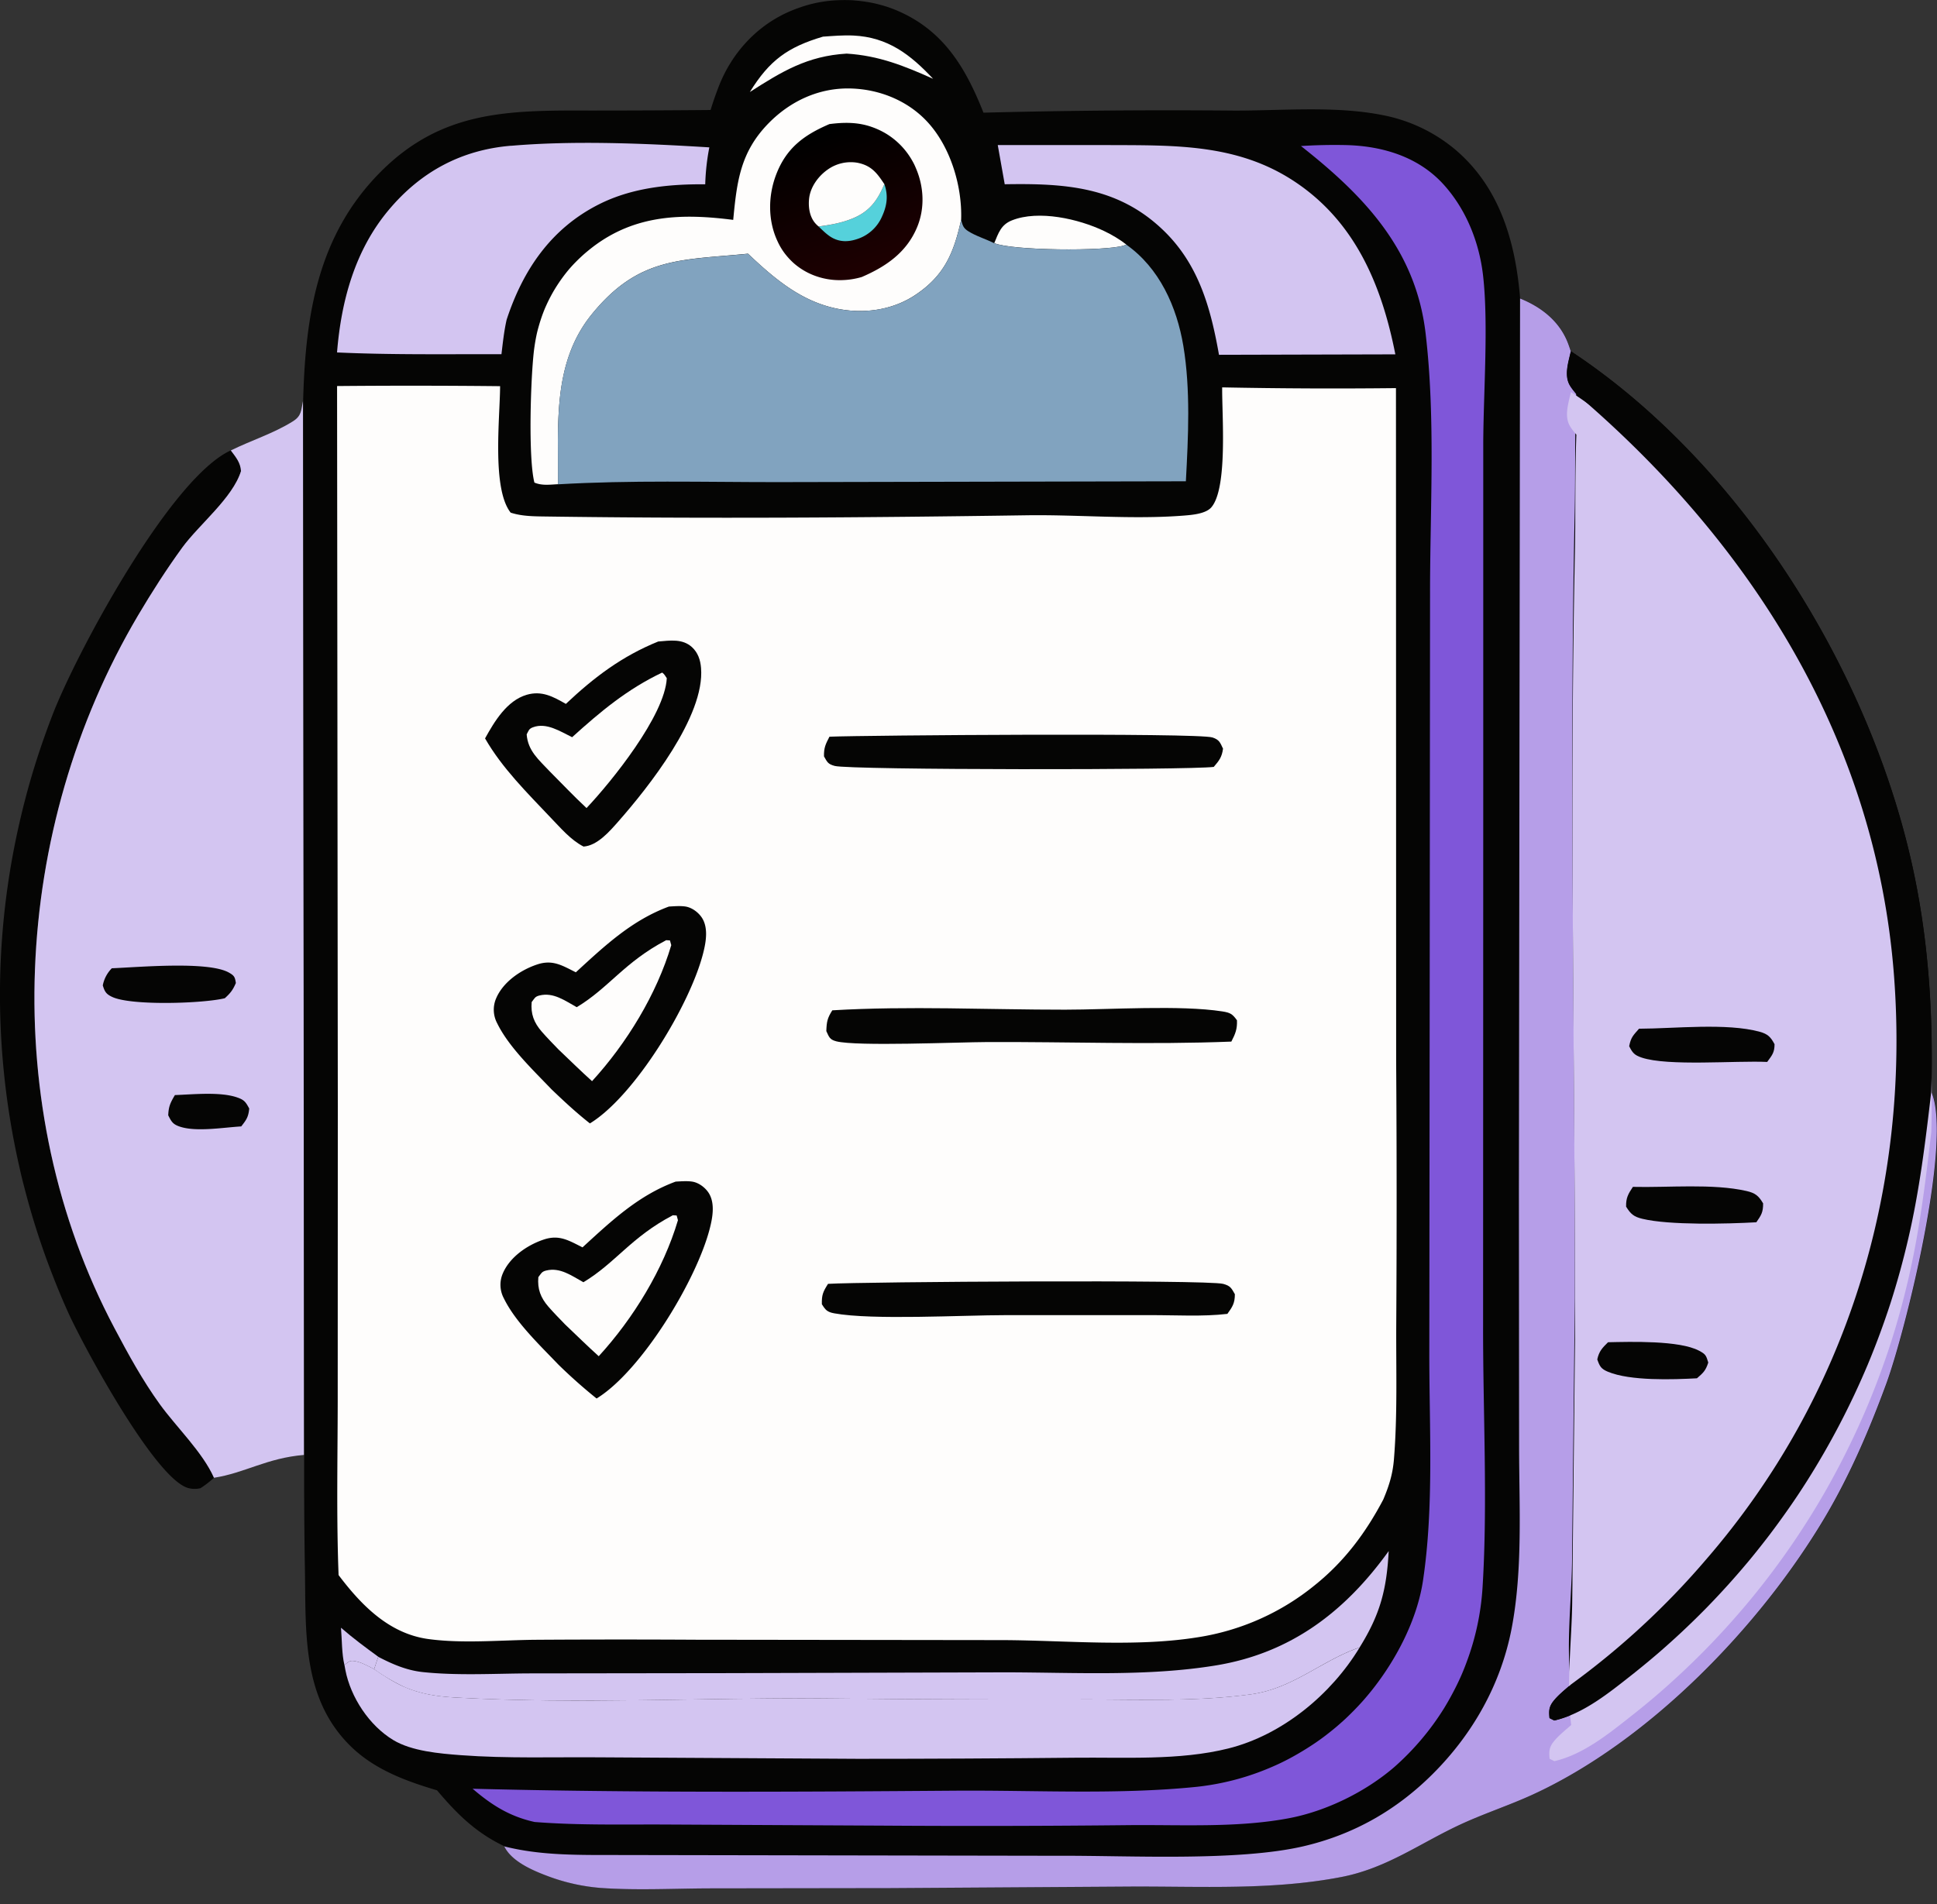 <svg xmlns="http://www.w3.org/2000/svg" width="60" height="59" fill="none"><rect width="100%" height="100%" fill="#333333" stroke="none"/><g clip-path="url(#a)"><path fill="#050504" d="M6.628 45.786a3 3 0 0 1-.417.322.75.75 0 0 1-.395-.008c-1.036-.317-3.255-4.433-3.716-5.461a23 23 0 0 1-.457-1.093 22 22 0 0 1-.404-1.112 23 23 0 0 1-.348-1.132q-.08-.287-.153-.572-.075-.286-.138-.575a24 24 0 0 1-.33-1.745 24 24 0 0 1-.148-1.175 23.8 23.8 0 0 1 .46-7.65 24 24 0 0 1 .451-1.717 25 25 0 0 1 .579-1.68c.705-1.865 3.657-7.386 5.54-8.234.153.209.3.371.316.641-.257.833-1.295 1.653-1.818 2.368a27 27 0 0 0-1.37 2.103C.365 25.68-.082 34.3 3.542 41.146c.432.817.87 1.62 1.413 2.37.518.713 1.321 1.478 1.673 2.272z"/><path fill="#D3C5F1" d="M7.15 13.956c.632-.312 1.322-.526 1.918-.899.278-.172.257-.342.319-.642l.031 32.663c-1.158.097-1.829.559-2.79.708-.351-.793-1.156-1.56-1.672-2.272-.542-.75-.981-1.553-1.413-2.37-3.625-6.843-3.178-15.463.734-22.078.422-.713.882-1.433 1.37-2.103.523-.715 1.561-1.535 1.818-2.368-.017-.27-.163-.432-.316-.64z"/><path fill="#050504" d="M5.416 33.929c.56-.019 1.408-.11 1.936.075.217.076.261.143.368.342-.026.266-.089.351-.248.554-.547.032-1.382.175-1.891.01-.224-.073-.267-.15-.37-.354.011-.274.066-.39.207-.627zM3.465 30c.795-.03 2.98-.23 3.624.133.17.095.189.14.217.324-.094.22-.17.315-.342.471-.657.163-2.875.238-3.48-.036-.195-.089-.24-.164-.3-.361a1.03 1.03 0 0 1 .28-.531M22.01 3.41q.117-.381.262-.752c.41-1.041 1.2-1.894 2.24-2.326a5 5 0 0 1 .399-.145 4 4 0 0 1 .62-.141q.106-.016.211-.026a5 5 0 0 1 .636-.013 5 5 0 0 1 .63.08q.105.022.208.048.103.028.203.057a4 4 0 0 1 .398.148c1.431.623 2.102 1.78 2.647 3.151q3.896-.1 7.793-.064c1.479 0 3.105-.15 4.558.137a4.96 4.96 0 0 1 2.23 1.043c1.409 1.175 1.897 2.877 2.042 4.638.635.257 1.188.676 1.46 1.323.043.104.077.207.112.314 5.327 3.513 9.365 10.05 10.644 16.253.455 2.206.583 4.432.522 6.682.682 1.474-.787 7.408-1.39 9.056-.514 1.402-1.119 2.811-1.876 4.096-2.013 3.411-5.478 6.99-9.101 8.642-.712.324-1.457.569-2.167.894-1.282.587-2.309 1.372-3.732 1.648-2.147.416-4.363.288-6.54.298l-7.44.047-5.623.009c-1.102.004-2.237.064-3.337-.014a6 6 0 0 1-1.64-.364c-.472-.178-1.125-.456-1.351-.924-.883-.419-1.47-.999-2.09-1.735-.985-.292-1.964-.654-2.705-1.395-1.48-1.477-1.355-3.5-1.388-5.423q-.03-1.788-.023-3.576L9.39 12.413c.07-2.65.451-5.131 2.4-7.088 1.903-1.91 3.965-1.908 6.498-1.9q1.863 0 3.725-.017z"/><path fill="#D3C5F1" d="M10.563 50.433c.37.322.759.61 1.154.898l-.128.385c-.203-.102-.414-.23-.644-.255-.133-.015-.174.054-.276.127-.085-.354-.075-.789-.107-1.155"/><path fill="#FEFDFC" d="M25.497 1.135c.31-.021.625-.049.935-.034 1.071.05 1.77.591 2.471 1.34-.897-.402-1.68-.717-2.676-.78-1.218.072-2.008.555-3 1.19.61-.986 1.174-1.392 2.27-1.717zM30.797 7.535c.131-.312.207-.572.547-.707.826-.33 2.07-.046 2.857.33.239.114.478.255.687.418-.03.011-.056.026-.085.034-.577.178-3.464.155-4.004-.077z"/><path fill="#D3C5F1" d="M43.016 48.06c-.064 1.191-.262 1.955-.902 2.984q-.033.01-.064.021c-1.155.42-2.016 1.252-3.293 1.43-1.687.233-3.455.159-5.156.16q-3.967.01-7.937-.03c-3.845-.032-7.76.185-11.595-.032-.546-.031-1.053-.11-1.56-.332a6 6 0 0 1-.921-.544l.128-.384c.439.228.873.417 1.369.472 1.096.118 2.272.044 3.374.042l6.13-.008 8.579-.025c2.14.004 4.369.133 6.488-.213 2.328-.38 4.008-1.666 5.358-3.542zM15.832 4.517c1.957-.168 4.173-.073 6.14.049a7 7 0 0 0-.127 1.145c-1.122-.011-2.277.107-3.292.62-1.486.749-2.355 2.035-2.86 3.576-.08.354-.117.71-.16 1.068-1.696-.005-3.4.023-5.093-.055.128-1.594.553-3.163 1.597-4.41.993-1.188 2.254-1.868 3.797-1.995zM30.908 4.495h3.445c2.038.009 3.978-.044 5.748 1.13 1.88 1.246 2.7 3.216 3.121 5.354l-5.463.014c-.256-1.445-.624-2.791-1.712-3.846-1.416-1.372-3.062-1.469-4.925-1.438l-.216-1.215z"/><path fill="#FEFDFC" d="M22.712 6.814c.113-1.192.22-2.107 1.104-3.004.682-.692 1.576-1.1 2.553-1.068.887.028 1.757.381 2.363 1.04.71.77 1.076 1.985 1.04 3.025-.223 1.014-.51 1.73-1.426 2.336-.735.487-1.658.597-2.506.401-1.078-.246-1.89-.946-2.67-1.684-2.08.206-3.383.086-4.838 1.877-1.23 1.511-1.034 3.442-1.044 5.265-.25.012-.497.051-.734-.05-.197-.768-.117-3.291-.008-4.141a6 6 0 0 1 .08-.462q.025-.112.058-.226a5 5 0 0 1 .146-.444q.041-.109.09-.215a5 5 0 0 1 .212-.416 5 5 0 0 1 .394-.582 4 4 0 0 1 .31-.35q.081-.083.167-.162.086-.08.176-.155.089-.074.182-.146c1.323-1.01 2.782-1.042 4.353-.84z"/><path fill="url(#b)" d="M25.69 3.845c.45-.058.883-.064 1.317.09a2.4 2.4 0 0 1 .43.2 2.3 2.3 0 0 1 .822.847q.06.103.105.213c.256.583.29 1.254.043 1.847-.327.782-.963 1.217-1.714 1.541a2.4 2.4 0 0 1-.684.097 2.2 2.2 0 0 1-.681-.107 2.088 2.088 0 0 1-.741-.419 2.2 2.2 0 0 1-.29-.317 2 2 0 0 1-.216-.37c-.298-.639-.29-1.401-.04-2.055.317-.83.866-1.23 1.648-1.566z"/><path fill="#55D1DB" d="M27.395 5.708c.125.355.08.664-.076 1.005a1.26 1.26 0 0 1-.787.7c-.253.082-.503.087-.742-.04-.162-.086-.3-.23-.433-.354.346-.048.677-.105 1.004-.23.55-.212.807-.552 1.032-1.081z"/><path fill="#FEFDFC" d="M25.359 7.019q-.043-.036-.082-.076c-.194-.203-.242-.502-.216-.775.035-.366.28-.705.574-.912a1.23 1.23 0 0 1 .921-.214c.433.084.608.316.838.664-.225.53-.481.87-1.031 1.081-.327.127-.66.183-1.004.23z"/><path fill="#D3C5F1" d="M11.59 51.716c.29.2.598.4.922.544.504.221 1.013.3 1.559.332 3.835.217 7.749 0 11.595.03q3.967.043 7.937.032c1.702 0 3.469.072 5.156-.161 1.275-.176 2.138-1.01 3.293-1.43q.031-.012.064-.02c-.88 1.457-2.394 2.712-4.067 3.13-1.51.379-3.225.269-4.774.287q-3.349.034-6.697.034l-7.954-.046c-1.441-.013-2.912.04-4.348-.067-.66-.05-1.523-.123-2.096-.47-.743-.449-1.318-1.323-1.482-2.17l-.028-.155c.102-.072.143-.141.276-.126.23.024.44.152.644.254z"/><path fill="#7F56D9" d="M40.292 4.525q.698-.045 1.4-.03c1.128.027 2.244.36 3.023 1.22.691.762 1.095 1.764 1.219 2.78.179 1.486.018 3.65.011 5.218v10.413l-.005 16.958c-.005 2.62.145 5.497-.016 8.085a8 8 0 0 1-.495 2.33 7 7 0 0 1-.314.731 9 9 0 0 1-.384.697 8.2 8.2 0 0 1-1.538 1.819c-.884.764-2.087 1.358-3.235 1.582-1.585.307-3.316.207-4.93.22a441 441 0 0 1-7.656.016l-6.67-.034c-1.379-.008-2.769.03-4.142-.079-.77-.17-1.33-.523-1.92-1.03 4.984.128 9.992.097 14.978.06 2.457-.017 5.013.13 7.458-.12a8 8 0 0 0 .779-.124 8 8 0 0 0 .764-.2 8 8 0 0 0 .74-.275 7 7 0 0 0 .71-.347 9 9 0 0 0 .673-.414 7 7 0 0 0 .32-.231q.157-.12.309-.247.15-.127.296-.261a9 9 0 0 0 .552-.565q.13-.148.255-.303c.768-.957 1.426-2.21 1.606-3.433.339-2.274.193-4.706.194-7.005l.012-11.32.011-12.433c.007-2.594.166-5.3-.138-7.875-.305-2.594-1.906-4.265-3.864-5.806z"/><path fill="#81A3BF" d="M23.17 7.862c.78.738 1.592 1.438 2.67 1.684.848.194 1.773.084 2.506-.4.916-.607 1.204-1.324 1.426-2.337.057.233.092.286.304.404.228.126.486.205.72.322.541.232 3.427.255 4.003.077q.044-.016.086-.034c1.03.724 1.567 1.927 1.77 3.14.226 1.355.152 2.824.078 4.194l-12.686.026c-2.242 0-4.523-.064-6.762.068.011-1.824-.186-3.754 1.043-5.266 1.456-1.791 2.759-1.673 4.839-1.876z"/><path fill="#B69EE8" d="M47.083 9.247c.636.256 1.188.675 1.461 1.323.043.103.077.207.112.313-.074.336-.217.748-.028 1.063.056.094.126.176.195.26-.046 1.234-.02 2.47-.046 3.705-.17 8.117.012 16.205.005 24.319l-.087 8.169c-.018 1.214-.189 2.589-.031 3.787-.186.164-.414.342-.562.539-.13.172-.127.304-.107.507l.148.074c.902-.205 1.706-.866 2.417-1.426a25 25 0 0 0 1.54-1.324 25 25 0 0 0 1.422-1.45q.341-.376.664-.768a24 24 0 0 0 1.79-2.463 24 24 0 0 0 1.463-2.67 25 25 0 0 0 .786-1.873 24 24 0 0 0 .872-2.916c.358-1.517.542-3.051.721-4.598.682 1.474-.786 7.409-1.39 9.057-.514 1.401-1.118 2.811-1.876 4.096-2.013 3.41-5.478 6.99-9.1 8.642-.712.324-1.458.569-2.168.894-1.281.587-2.308 1.372-3.731 1.648-2.147.416-4.364.287-6.54.297l-7.44.048-5.623.008c-1.102.005-2.238.064-3.337-.013a6 6 0 0 1-1.64-.365c-.473-.177-1.125-.455-1.352-.923.889.225 1.791.26 2.705.266l14.506.025c2.136-.01 5.527.18 7.558-.298 1.546-.363 2.867-1.117 3.989-2.236 1.245-1.242 2.114-2.782 2.446-4.515.35-1.834.23-3.802.23-5.665l-.006-7.885.036-27.65z"/><path fill="#D3C5F1" d="M48.657 12.144c5.326 3.512 9.365 10.05 10.643 16.252.455 2.207.583 4.433.523 6.682-.18 1.547-.365 3.081-.722 4.598a25 25 0 0 1-.54 1.957 25 25 0 0 1-.705 1.904 25 25 0 0 1-1.35 2.729 24 24 0 0 1-1.685 2.537q-.307.404-.63.795a25 25 0 0 1-1.361 1.508 25 25 0 0 1-1.482 1.389q-.385.33-.784.645c-.711.56-1.515 1.221-2.417 1.426L48 54.493c-.018-.203-.021-.335.107-.507.148-.197.376-.375.562-.54-.158-1.199.013-2.572.031-3.786l.087-8.17c.007-8.113-.175-16.203-.005-24.318.027-1.234 0-2.47.047-3.705-.07-.084-.139-.166-.196-.26-.189-.315-.046-.727.028-1.062z"/><path fill="#050504" d="M49.81 41.587c.703-.015 2.207-.06 2.815.26.215.112.223.152.29.369-.08.251-.159.323-.351.488-.74.04-2.067.087-2.76-.204-.214-.089-.254-.172-.327-.381.054-.255.157-.357.333-.532M50.58 36.773c1.087.027 2.476-.11 3.518.128.272.062.376.147.516.384.001.278-.058.365-.21.585-.908.051-2.689.095-3.528-.107-.268-.064-.362-.146-.506-.376-.007-.276.065-.394.21-.614M50.769 31.873c1.094-.003 2.712-.187 3.741.095.251.07.338.161.458.385 0 .261-.08.346-.228.549-.984-.045-3.07.14-3.889-.135-.225-.076-.283-.148-.386-.353.054-.276.123-.332.304-.54"/><path fill="#050504" d="M48.657 10.883c5.326 3.513 9.365 10.05 10.643 16.253.455 2.207.583 4.433.523 6.682-.18 1.546-.365 3.081-.722 4.598a25 25 0 0 1-.54 1.956 25 25 0 0 1-.705 1.905 24.6 24.6 0 0 1-1.876 3.598q-.271.429-.562.846t-.597.822q-.307.403-.63.795a25 25 0 0 1-1.361 1.508 25 25 0 0 1-1.482 1.388q-.385.33-.784.646c-.711.56-1.515 1.22-2.417 1.426L48 53.232c-.018-.203-.021-.335.107-.507.148-.197.376-.375.562-.54a24.3 24.3 0 0 0 4.183-3.872c4.36-5.037 6.321-11.486 5.815-18.098-.557-7.278-4.395-13.366-9.837-18.01-.069-.084-.138-.167-.195-.26-.19-.316-.046-.728.027-1.063z"/><path fill="#FEFDFC" d="M10.438 11.961a259 259 0 0 1 5.053.004c-.005.984-.26 3.174.327 3.918.347.115.735.115 1.098.12 4.947.07 9.937.035 14.886-.038 1.6-.023 3.27.135 4.86.01.251-.02.683-.052.86-.256.515-.598.326-2.879.336-3.717q2.69.053 5.383.023l.006 20.872q.028 4.06.003 8.12c-.008 1.39.041 2.816-.072 4.2-.038.46-.151.819-.33 1.243-.54 1.025-1.196 1.907-2.103 2.639a7.56 7.56 0 0 1-3.65 1.63c-1.925.308-4.044.098-5.995.087l-9.577-.012q-2.48-.014-4.959.002c-1.061.011-2.238.12-3.287-.022-1.223-.164-2.085-1.05-2.789-1.983-.069-1.786-.03-3.588-.027-5.374l.003-9.144-.023-22.32z"/><path fill="#050504" d="M25.695 22.825c1.119-.044 11.4-.125 11.862.024.216.071.239.162.327.347-.034.263-.121.371-.287.565-.74.099-11.257.099-11.741-.03-.214-.058-.23-.118-.332-.295-.007-.27.05-.381.17-.613zM25.647 39.778c1.068-.066 11.741-.135 12.244.001.225.061.253.133.36.319 0 .281-.076.393-.232.61-.774.09-1.597.037-2.38.039h-4.472c-1.35 0-4.147.16-5.325-.056-.218-.04-.27-.1-.384-.282-.008-.29.036-.385.19-.63zM25.78 31.303c2.374-.141 4.825-.018 7.21-.02 1.383 0 3.568-.15 4.874.054.242.038.312.078.452.275.011.273-.05.419-.174.66-2.503.099-5.046.004-7.553.014-.92.003-4.049.14-4.686-.023-.21-.055-.223-.139-.307-.316.01-.286.03-.4.184-.642zM20.39 19.876c.365-.03.75-.094 1.045.175.186.171.261.4.28.643.127 1.497-1.642 3.712-2.562 4.758-.27.306-.651.75-1.078.777-.404-.21-.703-.572-1.017-.895-.725-.767-1.505-1.535-2.033-2.456.291-.526.676-1.17 1.289-1.351.466-.136.816.054 1.214.282.88-.83 1.738-1.478 2.865-1.935z"/><path fill="#FEFDFC" d="M20.512 20.839c.068.046.097.108.142.174-.058 1.158-1.717 3.21-2.486 4.023-.393-.366-.764-.759-1.144-1.14-.333-.355-.672-.63-.71-1.143.063-.114.063-.17.193-.219.419-.158.846.128 1.215.307.881-.798 1.713-1.492 2.79-2.003"/><path fill="#050504" d="M20.72 28.088c.16-.009.331-.024.492-.004.209.025.414.176.528.347.203.309.131.743.047 1.078-.396 1.602-2.12 4.446-3.514 5.298-.42-.33-.805-.688-1.191-1.058-.564-.59-1.323-1.31-1.68-2.042a.89.89 0 0 1-.036-.77c.216-.513.763-.886 1.274-1.055.48-.16.777.034 1.197.243.89-.817 1.729-1.61 2.88-2.036z"/><path fill="#FEFDFC" d="m20.634 29.13.118.007.041.147c-.452 1.523-1.383 3.044-2.454 4.214-.355-.32-.697-.657-1.044-.987-.174-.18-.351-.36-.516-.55-.24-.277-.343-.546-.31-.914.087-.109.098-.17.243-.204.43-.107.792.164 1.153.363 1.001-.603 1.473-1.395 2.769-2.075z"/><path fill="#050504" d="M20.926 36.61c.161-.008.332-.023.493-.003.209.024.414.175.528.346.203.31.131.743.047 1.078-.396 1.602-2.12 4.446-3.514 5.299a16 16 0 0 1-1.191-1.058c-.564-.59-1.323-1.31-1.68-2.042a.89.89 0 0 1-.036-.771c.216-.513.763-.886 1.274-1.055.48-.16.777.035 1.197.243.89-.816 1.729-1.61 2.88-2.035z"/><path fill="#FEFDFC" d="m20.84 37.652.12.008.04.146c-.451 1.523-1.383 3.045-2.454 4.214-.355-.32-.697-.657-1.044-.987-.174-.18-.351-.36-.516-.549-.24-.278-.343-.547-.31-.915.087-.108.098-.17.243-.204.43-.107.792.165 1.153.363 1.001-.603 1.473-1.395 2.769-2.075z"/></g><defs><linearGradient id="b" x1="25.398" x2="26.877" y1="4.198" y2="8.407" gradientUnits="userSpaceOnUse"><stop/><stop offset="1" stop-color="#1E0001"/></linearGradient><clipPath id="a"><path fill="#fff" d="M0 0h60v58.536H0z"/></clipPath></defs></svg>